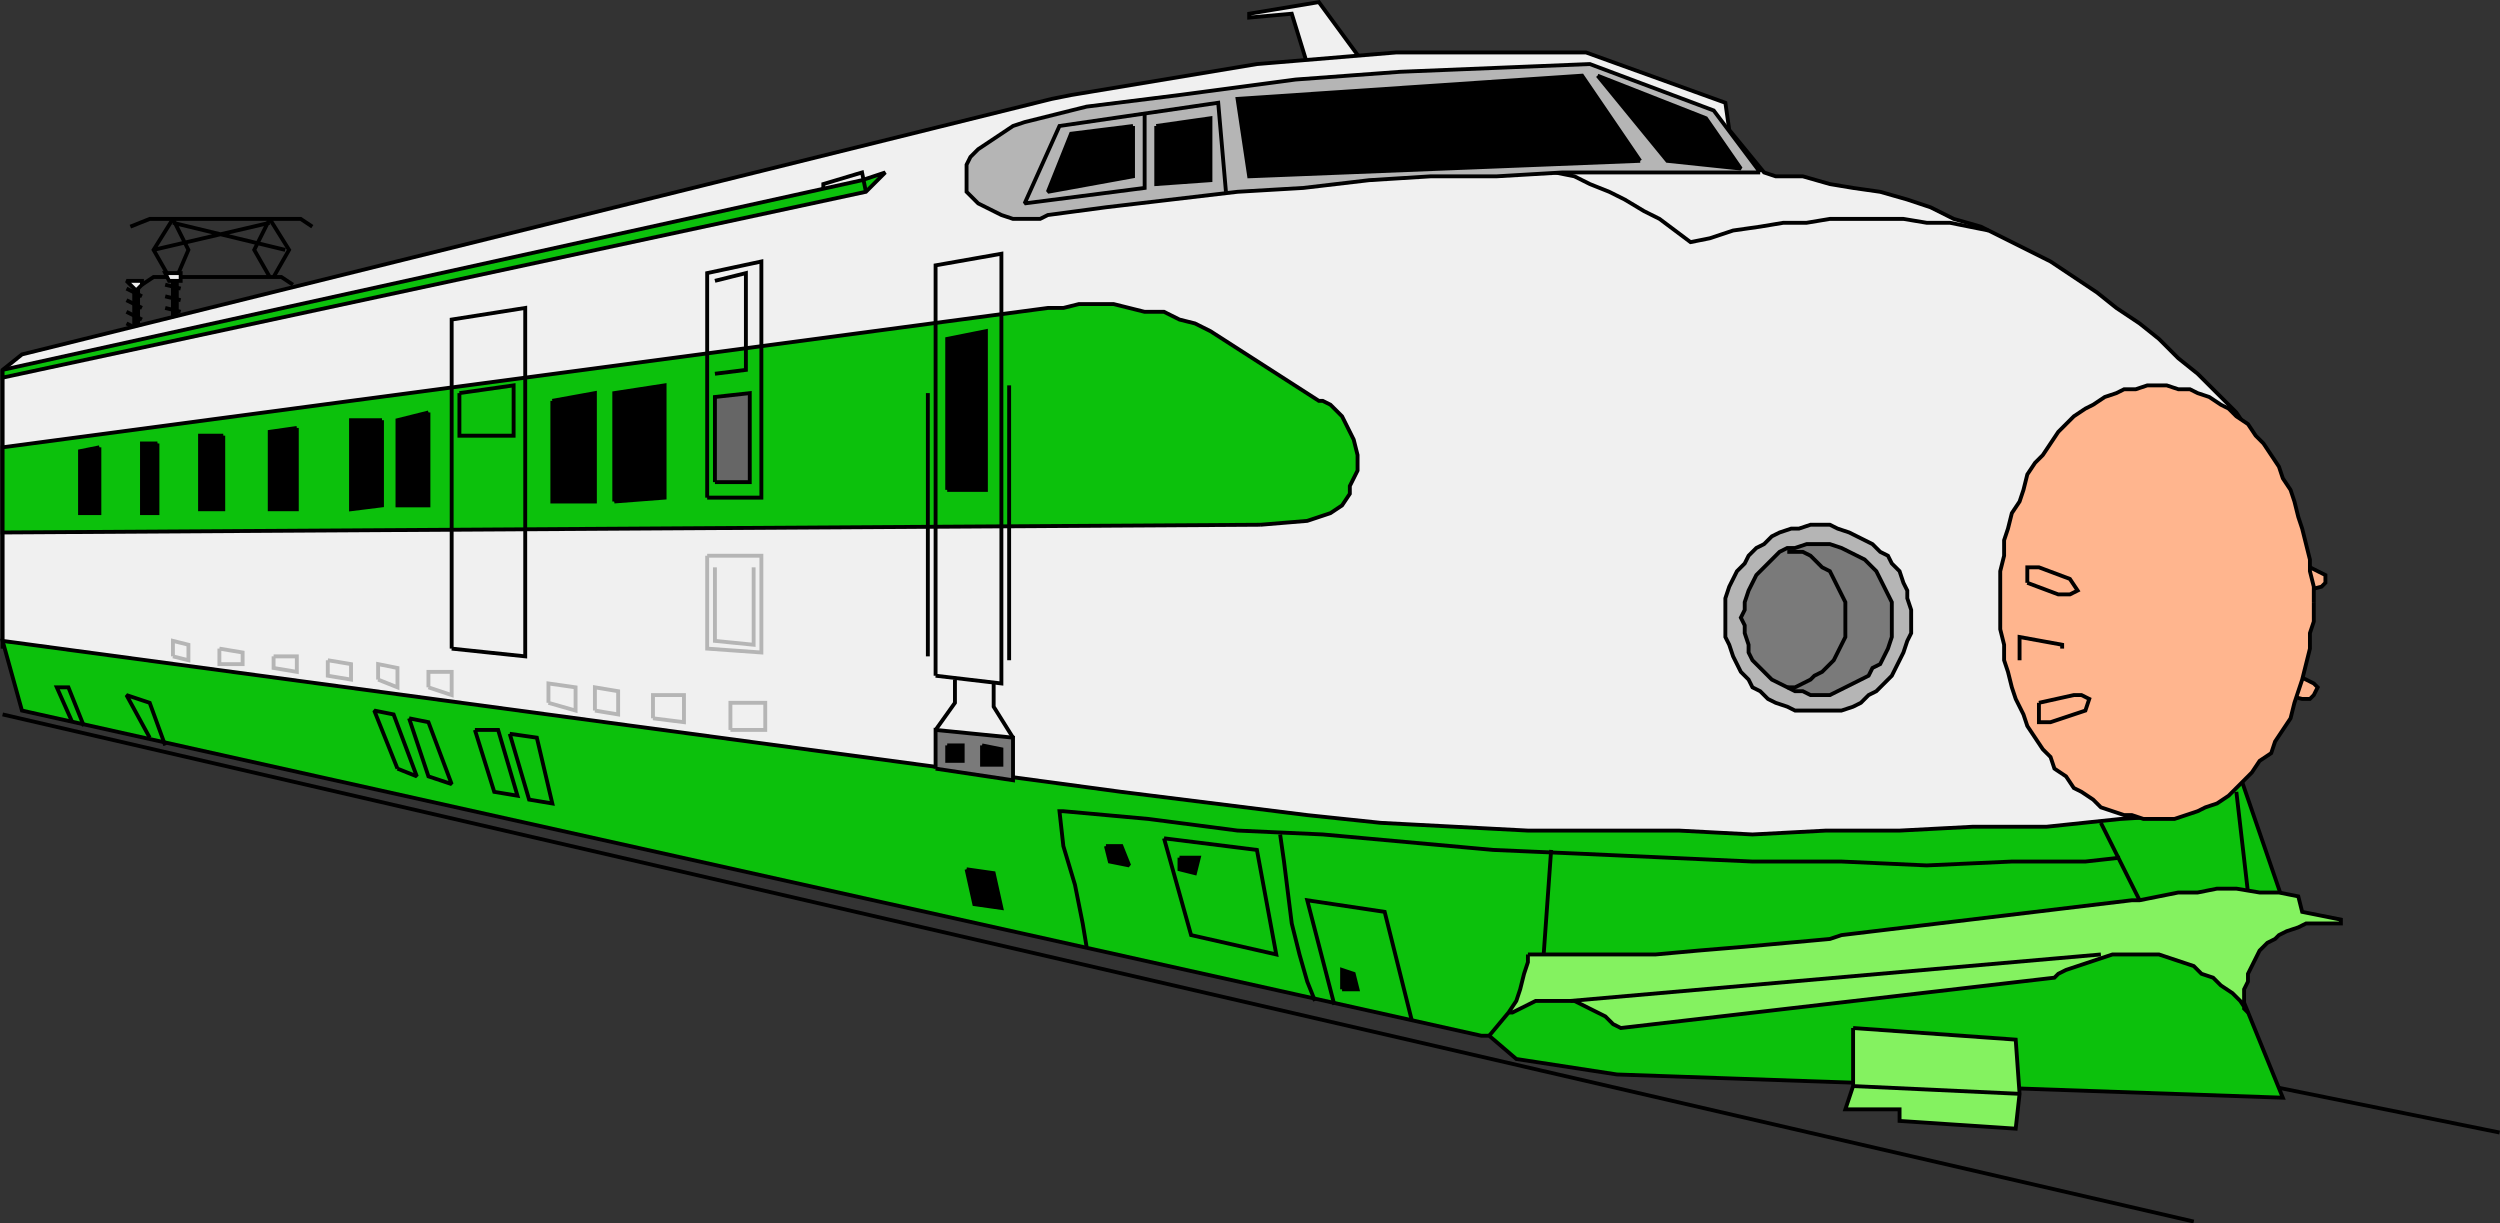<svg xmlns="http://www.w3.org/2000/svg" width="645.769" height="316.031" version="1.2"><rect width="100%" height="100%" fill="#333333" stroke="none"/><g fill="none" fill-rule="evenodd" stroke="#000" stroke-miterlimit="2" font-family="'Sans Serif'" font-size="12.5" font-weight="400"><path d="m33.67 58.544 5-2h39l3 2m-44 15 3-2h33l3 2" vector-effect="non-scaling-stroke"/><path d="m43.67 71.544-4-7 5-8 4 8-3 7m24 0-4-7 4-8 5 8-4 7m3-7-29-7m-5 7 30-7" vector-effect="non-scaling-stroke"/><path fill="#f0f0f0" d="M34.67 84.544v-10l-1-1-1-1h4v1l-1 1v10h-1m10-1v-11h-1l-1-2h4v2h-1v10l-1 1" vector-effect="non-scaling-stroke"/><path d="m32.67 74.544 4 2m-4 1 4 2m-4 1 4 2m-4 1 4 2m6-12 4 1m-4 2 4 1m-4 2 4 1m-4 2 4 1" vector-effect="non-scaling-stroke"/><path fill="#ffb58e" d="m596.67 146.544 4 2v2l-1 1-4 1-2 22 4 2 1 1-1 2-1 1h-2l-4-1 3-33h3" vector-effect="non-scaling-stroke"/><path d="m.67 184.544 566 131m79-23-79-16" vector-effect="non-scaling-stroke"/><path fill="#f0f0f0" d="m337.67 16.544-4-13-11 1v-1l18-3 11 15-14 1" vector-effect="non-scaling-stroke"/><path fill="#0cc10c" d="m578.67 200.544 11 32-14 8 3 16 11 27-172-6-26-4-7-6h-2l-377-84-5-18 578 35" vector-effect="non-scaling-stroke"/><path fill="#f0f0f0" d="m581.67 112.544-4-6-5-5-5-5-5-4-5-5-5-4-6-4-5-4-6-4-6-4-6-3-6-3-6-3-7-2-6-3-6-2-7-2-7-1-6-1-7-2h-7l-3-1-9-11-1-7-36-13h-49l-12 1-12 1-12 1-12 2-12 2-12 2-12 2-5 1-266 66-5 4v72-2l289 39 48 6 19 2 19 1 19 1h39l19 1 19-1h19l19-1h19l19-2 16-1 18-98" vector-effect="non-scaling-stroke"/><path fill="#ffb58e" d="M597.67 155.544v-4l-1-4v-3l-1-4-1-4-1-3-1-4-1-3-2-3-1-3-2-3-2-3-2-2-2-3-3-2-2-2-2-1-3-2-3-1-2-1h-3l-3-1h-5l-3 1h-3l-2 1-3 1-3 2-2 1-3 2-2 2-2 2-2 3-2 3-2 2-2 3-1 4-1 3-2 3-1 4-1 3v4l-1 4v15l1 4v4l1 3 1 4 1 3 2 4 1 3 2 3 2 3 2 2 1 3 3 2 2 3 2 1 3 2 2 2 3 1 3 1h2l3 1h8l3-1 3-1 2-1 3-1 3-2 2-2 2-2 2-2 2-3 3-2 1-3 2-3 2-3 1-4 1-3 1-3 1-4 1-4v-4l1-3v-5" vector-effect="non-scaling-stroke"/><path fill="#b5b5b5" d="M493.67 159.544v-2l-1-3v-2l-1-2-1-3-2-2-1-2-2-1-2-2-2-1-2-1-2-1-3-1-2-1h-5l-3 1h-2l-3 1-2 1-2 2-2 1-2 2-1 2-2 2-1 2-1 2-1 3v10l1 2 1 3 1 2 1 2 2 2 1 2 2 1 2 2 2 1 3 1 2 1h12l3-1 2-1 2-2 2-1 2-2 2-2 1-2 1-2 1-2 1-3 1-2v-4" vector-effect="non-scaling-stroke"/><path fill="#7a7a7a" d="M488.67 159.544v-4l-1-2-1-2-1-2-1-2-2-2-1-1-2-1-2-1-2-1-3-1h-6l-3 1h-2l-2 1-2 2-1 1-2 2-1 1-1 2-1 2-1 3v2l-1 2 1 2v2l1 3v2l1 2 2 2 1 1 2 2 2 1 2 1 2 1h2l2 1h5l2-1 2-1 2-1 2-1 2-1 1-2 2-1 1-2 1-2 1-3v-5" vector-effect="non-scaling-stroke"/><path d="M461.67 177.544h2l2-1 2-1 1-1 2-1 2-2 1-1 1-2 1-2 1-2v-9l-1-2-1-2-1-2-1-2-2-1-1-1-2-2-2-1h-4" vector-effect="non-scaling-stroke"/><path fill="#0cc10c" d="m.67 95.544 222-49 6-2-5 5-223 48v-2" vector-effect="non-scaling-stroke"/><path fill="#84f260" d="M478.67 265.544v15l-2 6h14v3l30 2 1-9-1-14-42-3" vector-effect="non-scaling-stroke"/><path d="m542.67 212.544 11 22m-155 13 2-28m-120 25-1-6-2-10-3-10-1-9h1l22 2 23 3 22 1 22 2 22 2 23 1 22 1 22 1h23l22 1 22-1h19l9-1" vector-effect="non-scaling-stroke"/><path d="m330.67 215.544 1 7 1 8 1 8 2 8 2 7 2 5m50 3-5 6m193-63 3 26" vector-effect="non-scaling-stroke"/><path fill="#84f260" d="M394.67 246.544h33l11-1 12-1 11-1 11-1 3-1 75-9h2l5-1 5-1h5l5-1h5l6 1h5l5 1 1 4 10 2v1h-9l-2 1-3 1-2 1-1 1-2 1-2 2-1 2-1 2-1 2v2l-1 2v5l1 1-2-3-2-2-3-2-2-2-3-1-2-2-3-1-3-1-3-1h-12l-3 1-3 1-3 1-3 1-2 1-1 1-112 13-2-1-2-2-2-1-2-1-2-1-2-1h-10l-2 1-2 1-2 1h-1l2-3 1-3 1-4 1-3v-2" vector-effect="non-scaling-stroke"/><path d="m405.67 258.544 137-12m-524-60-4-9h3l4 10m17 3-6-11 6 2 4 11m60 6-6-15 5 1 6 16-5-2m3-13 5 1 6 16-6-2-5-15m17 3 5 16 6 1-5-17h-6m9 1 7 1 4 17-6-1-5-17m169 27 24 3 5 27-22-5-7-25m44 43-7-27 20 3 7 28" vector-effect="non-scaling-stroke"/><path fill="#000" d="m249.67 224.544 7 1 2 9-7-1-2-9m97 31v-5l3 1 1 4h-4m-42-34h5l-1 4-4-1v-3m-19-3h4l2 5-5-1-1-4" vector-effect="non-scaling-stroke"/><path stroke="#b5b5b5" d="M44.67 169.544v-4l4 1v4l-4-1m12-2 6 1v3h-6v-4m14 2h6v4l-6-1v-3m14 1 6 1v4l-6-1v-4m13 5v-4l5 1v5l-5-2m13 2v-4h6v6l-6-2m31 4v-5l7 1v6l-7-2m12 2v-6l6 1v6l-6-1m15 2v-6h8v7l-8-1m20 3v-7h9v7h-9" vector-effect="non-scaling-stroke"/><path d="m513.67 59.544-10-2h-6l-6-1h-19l-6 1h-6l-6 1-7 1-6 2-5 1-4-3-4-3-4-2-5-3-4-2-5-2-4-2-5-1-3-1" vector-effect="non-scaling-stroke"/><path fill="#f0f0f0" stroke="#b5b5b5" d="M182.67 143.544h14v25l-14-1v-24" vector-effect="non-scaling-stroke"/><path stroke="#b5b5b5" d="M184.67 146.544v19l10 1v-20" vector-effect="non-scaling-stroke"/><path fill="#0cc10c" d="m325.67 135.544 12-1 6-2 3-2 2-3v-2l2-4v-4l-1-4-2-4-1-2-1-1-2-2-2-1h-1l-28-18-4-2-4-1-4-2h-5l-4-1-4-1h-9l-4 1h-4l-270 36v22l325-2" vector-effect="non-scaling-stroke"/><path fill="#b5b5b5" d="m454.67 44.544-12-16-32-12-49 2-27 2-30 4-24 3-16 4-3 1-3 2-6 4-1 1-1 1-1 2v7l1 1 2 2 2 1 2 1 2 1 3 1h7l2-1 15-2 17-2 17-2 17-1 17-2 16-1h17l17-1h51" vector-effect="non-scaling-stroke"/><path fill="#000" d="m423.67 41.544-15-22-89 6 3 20 101-4m-11-22 18 22 19 2-9-13-28-11m-114 13 14-2v16l-14 1v-15m-6 0-16 2-6 15 22-4v-13" vector-effect="non-scaling-stroke"/><path d="m316.67 49.544-2-23-41 6-9 20 31-4v-19m183 251 43 2m-280-108v-106l17-3v111l-17-2m-125-7v-85l19-3v90l-19-2m66-39v-58l14-3v61h-14" vector-effect="non-scaling-stroke"/><path fill="#666" d="M184.67 124.544v-22l9-1v23h-9" vector-effect="non-scaling-stroke"/><path d="m184.67 96.544 8-1v-25l-8 2m-66 29 14-2v13h-14v-11" vector-effect="non-scaling-stroke"/><path fill="#000" d="M244.67 126.544v-39l10-2v41h-10" vector-effect="non-scaling-stroke"/><path d="M260.67 99.544v71m-21-69v68" vector-effect="non-scaling-stroke"/><path fill="#7a7a7a" d="M241.67 198.544v-10l20 2v11l-20-3" vector-effect="non-scaling-stroke"/><path d="m241.67 188.544 5-7v-6m15 15-5-8v-6" vector-effect="non-scaling-stroke"/><path fill="#000" d="M244.67 192.544h4v4h-4v-4m9 0 5 1v4h-5v-5m-95-63v-28l13-2v29l-13 1m-16-26 11-2v28h-11v-26m-32 3v24h-8v-22l8-2m-12 2v22l-8 1v-23h8m-22 2v21h-7v-20l7-1m-19 2v19h-6v-19h6m-17 2v18h-4v-18h4m-15 1v17h-5v-16l5-1" vector-effect="non-scaling-stroke"/><path fill="#ffb58e" d="m526.67 181.544 9-2h2l2 1-1 3-9 3h-3v-5" vector-effect="non-scaling-stroke"/><path d="M521.67 170.544v-6l11 2v1m-309-118-1-5-10 3v1" vector-effect="non-scaling-stroke"/><path fill="#ffb58e" d="m523.67 150.544 8 3h3l2-1-2-3-8-3h-3v4" vector-effect="non-scaling-stroke"/></g></svg>
